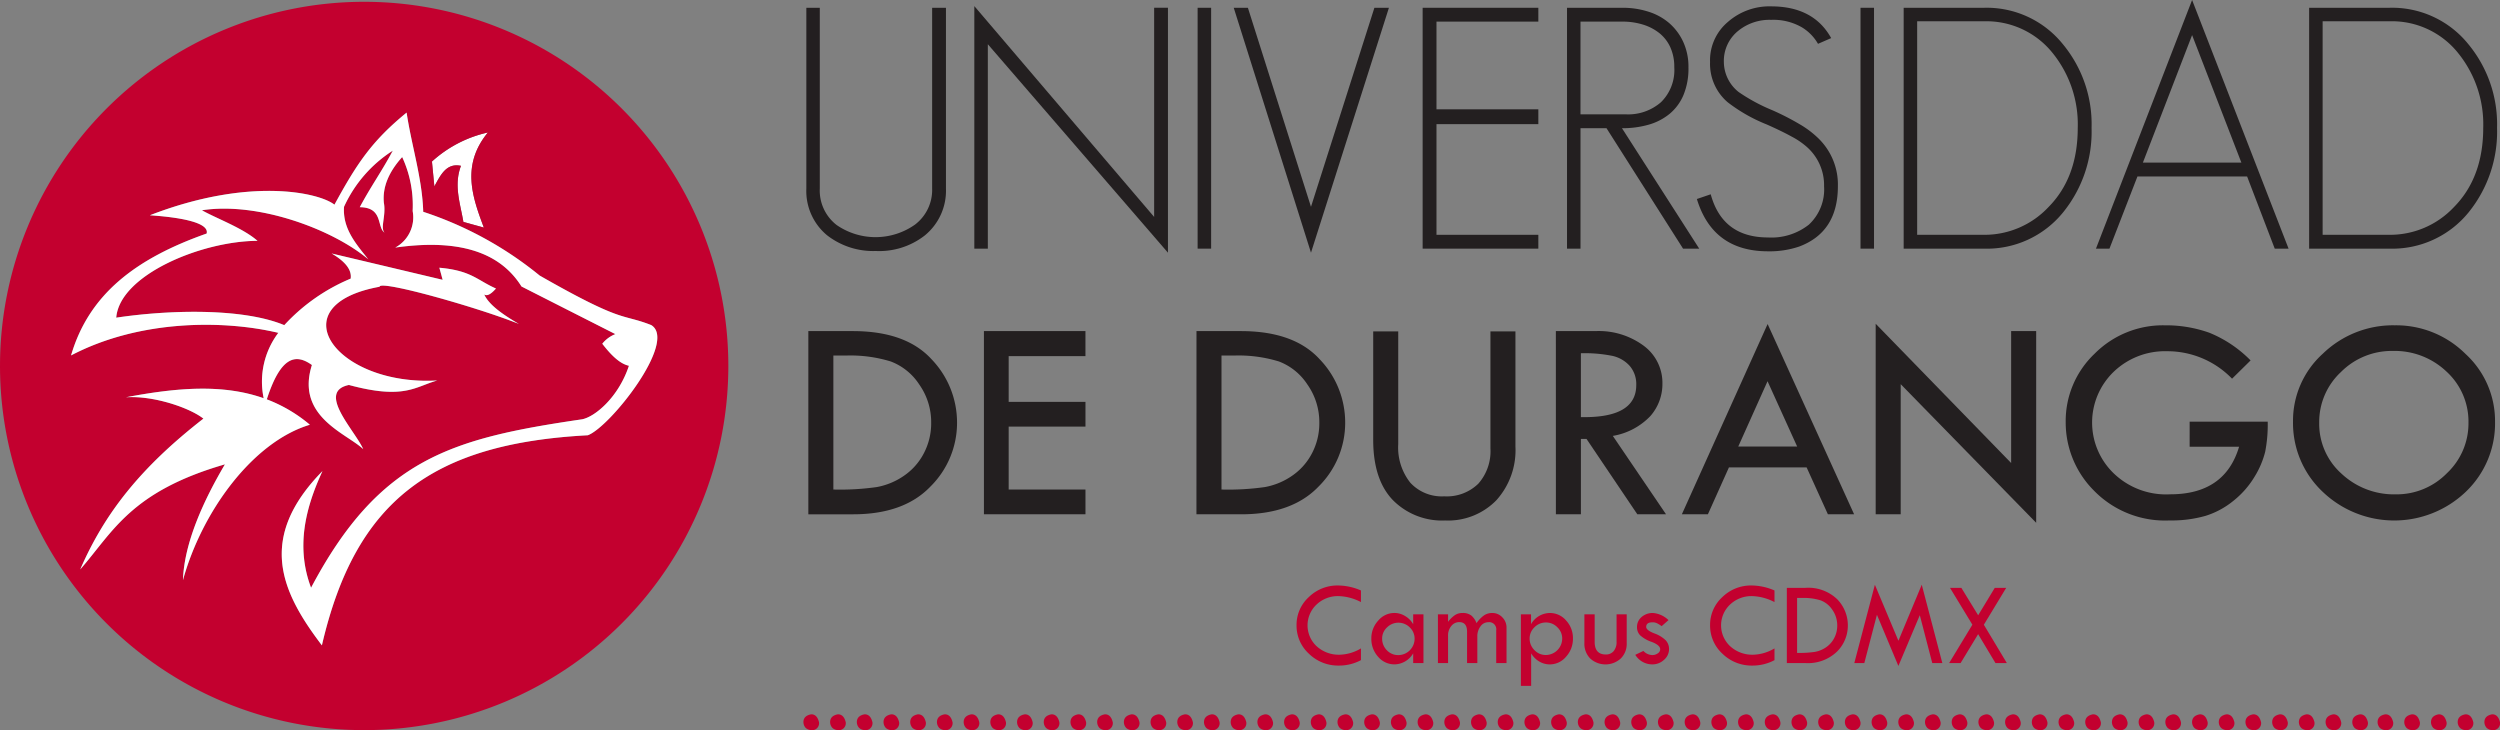 <svg id="Layer_1" data-name="Layer 1" xmlns="http://www.w3.org/2000/svg" viewBox="0 0 334.636 97.73">
  <rect x="0" y="0" width="334.636" height="97.73" fill="#808080" stroke="none"/>
  <defs>
    <style>
      .cls-1 {
        fill: #fff;
      }

      .cls-2 {
        fill: #c3002f;
      }

      .cls-3 {
        fill: #231f20;
      }
    </style>
  </defs>
  <title>CDMX</title>
  <g>
    <g>
      <path class="cls-1" d="M62.567,23.39c-.988,2.61-.09,5.036.323,7.507l2.741.76c-1.588-4.2-3.014-8.4.539-12.73a16.418,16.418,0,0,0-7.486,3.886q.161,1.666.322,3.326C59.842,24.616,60.613,22.973,62.567,23.39Z" transform="translate(-0.864 -1.194)"/>
      <path class="cls-2" d="M49.616,1.435A48.745,48.745,0,1,0,98.355,50.189,48.747,48.747,0,0,0,49.616,1.435ZM66.169,18.927c-3.553,4.331-2.127,8.534-.539,12.73L62.89,30.9c-.413-2.471-1.311-4.9-.323-7.507-1.953-.417-2.725,1.226-3.562,2.748q-.16-1.662-.322-3.326A16.418,16.418,0,0,1,66.169,18.927ZM79.545,59.456c-20.674,1.111-31.08,8.627-35.591,28.122-5.308-6.987-8.842-14.234.077-23.325-2.357,5.09-3.549,10.255-1.527,15.613C51.692,62.5,61.416,59.872,78.8,57.318c1.76-.358,4.865-2.973,6.255-7.163-.989-.225-2.076-1.014-3.566-2.95a4.225,4.225,0,0,1,1.749-1.289q-6.28-3.186-12.563-6.374c-3.109-4.962-9.039-6.319-16.9-5.208A4.6,4.6,0,0,0,56.1,29.441,15.367,15.367,0,0,0,54.7,22.215q-2.756,3.057-2.449,6.132c.314,1.731-.521,3.358.093,3.989-1.068-.726-.152-3.392-3.321-3.409,1.52-2.849,2.9-4.721,4.422-7.57a17.556,17.556,0,0,0-6.529,7.515c-.2,2.923,1.59,4.955,3.259,7.042-4.767-4.026-14.759-7.743-22.279-6.576,1.909,1.085,5.471,2.364,7.439,4.091-7.474.023-18.453,4.56-18.91,10.285,6.831-1.029,16.845-1.354,22.494,1A25.272,25.272,0,0,1,47.8,38.489c.18-1.218-.793-2.328-2.55-3.366q7.433,1.763,14.861,3.526c-.145-.539-.292-1.077-.44-1.618,4.292.381,5.051,1.668,7.579,2.783q-1.028,1.178-1.574.793c.627,1.387,2.469,2.681,4.644,3.949-5.388-2.177-18.612-5.929-18.653-4.98C38,42.077,45.828,52.9,59.4,52.132c-2.967.817-4.4,2.607-11.833.6-4.374.907.779,6.042,1.914,8.59-2.239-2.131-9.059-4.342-6.867-11.261-2.083-1.494-4.13-1.33-6.038,4.595a19.833,19.833,0,0,1,5.765,3.4c-7.657,2.3-14.462,11.627-16.988,20.8.172-5.112,2.861-10.825,5.619-15.5C18.335,67.011,16,72.383,11.6,77.418c3.258-7.481,8-13.581,16.49-20.189-1.805-1.429-6.632-3.11-10.379-2.856,6.817-1.292,12.967-1.812,18.447.126a10.848,10.848,0,0,1,1.956-8.754c-7.161-1.709-18.481-1.835-27.743,3.025,2.391-8.158,8.606-12.954,18.148-16.317.36-1.29-2.656-2.111-7.6-2.444,13.376-5.181,22.682-3.026,24.709-1.42,3.027-5.553,5.029-8.539,9.659-12.325.665,4.437,2.091,8.8,2.225,13.28A48.6,48.6,0,0,1,73.1,38.077c11.389,6.512,10.869,5.036,14.934,6.631C91.6,46.883,82.5,58.389,79.545,59.456Z" transform="translate(-0.864 -1.194)"/>
      <path class="cls-1" d="M88.034,44.708c-4.064-1.6-3.544-.118-14.934-6.631a48.6,48.6,0,0,0-15.584-8.532c-.135-4.485-1.56-8.844-2.225-13.28-4.63,3.786-6.631,6.772-9.659,12.325-2.026-1.606-11.332-3.761-24.709,1.42,4.939.333,7.955,1.154,7.6,2.444-9.542,3.363-15.757,8.159-18.148,16.317,9.262-4.86,20.582-4.734,27.743-3.025A10.848,10.848,0,0,0,36.158,54.5c-5.48-1.938-11.63-1.418-18.447-.126,3.748-.254,8.574,1.427,10.379,2.856C19.6,63.837,14.858,69.937,11.6,77.418c4.4-5.035,6.735-10.408,19.373-14.072-2.759,4.679-5.447,10.393-5.619,15.5,2.526-9.169,9.331-18.5,16.988-20.8a19.833,19.833,0,0,0-5.765-3.4c1.908-5.925,3.955-6.089,6.038-4.595-2.192,6.92,4.628,9.131,6.867,11.261-1.135-2.547-6.288-7.683-1.914-8.59,7.436,2.007,8.866.217,11.833-.6C45.828,52.9,38,42.077,51.67,39.576c.041-.949,13.265,2.8,18.653,4.98-2.175-1.268-4.017-2.562-4.644-3.949q.545.384,1.574-.793c-2.528-1.115-3.288-2.4-7.579-2.783.148.541.3,1.079.44,1.618q-7.427-1.765-14.861-3.526c1.757,1.038,2.73,2.147,2.55,3.366a25.272,25.272,0,0,0-8.887,6.228c-5.649-2.356-15.663-2.031-22.494-1,.458-5.724,11.436-10.262,18.91-10.285-1.968-1.727-5.53-3.006-7.439-4.091,7.52-1.168,17.512,2.55,22.279,6.576-1.669-2.087-3.461-4.119-3.259-7.042a17.556,17.556,0,0,1,6.529-7.515c-1.518,2.849-2.9,4.721-4.422,7.57,3.169.017,2.254,2.683,3.321,3.409-.614-.631.221-2.258-.093-3.989q-.309-3.072,2.449-6.132A15.367,15.367,0,0,1,56.1,29.441a4.6,4.6,0,0,1-2.334,4.893c7.863-1.111,13.793.246,16.9,5.208q6.28,3.189,12.563,6.374a4.225,4.225,0,0,0-1.749,1.289c1.49,1.937,2.577,2.725,3.566,2.95-1.389,4.189-4.495,6.8-6.255,7.163C61.416,59.872,51.692,62.5,42.5,79.866c-2.022-5.359-.831-10.523,1.527-15.613-8.919,9.091-5.385,16.338-.077,23.325,4.511-19.5,14.918-27.011,35.591-28.122C82.5,58.389,91.6,46.883,88.034,44.708Z" transform="translate(-0.864 -1.194)"/>
    </g>
    <g>
      <g>
        <path class="cls-2" d="M109.449,98.925a1.23,1.23,0,0,1-.729-.288,1.178,1.178,0,0,1-.316-.77q0-.871,1.045-1.061c.526,0,.873.352,1.042,1.061A.929.929,0,0,1,109.449,98.925Z" transform="translate(-0.864 -1.194)"/>
        <path class="cls-2" d="M113.024,98.925a1.223,1.223,0,0,1-.728-.288,1.168,1.168,0,0,1-.317-.77q0-.871,1.045-1.061c.526,0,.873.352,1.044,1.061A.93.93,0,0,1,113.024,98.925Z" transform="translate(-0.864 -1.194)"/>
        <path class="cls-2" d="M116.6,98.925a1.217,1.217,0,0,1-.728-.288,1.162,1.162,0,0,1-.316-.77q0-.871,1.044-1.061c.528,0,.873.352,1.043,1.061A.929.929,0,0,1,116.6,98.925Z" transform="translate(-0.864 -1.194)"/>
        <path class="cls-2" d="M120.172,98.925a1.22,1.22,0,0,1-.728-.288,1.178,1.178,0,0,1-.317-.77c0-.58.35-.935,1.045-1.061.527,0,.874.352,1.044,1.061A.93.93,0,0,1,120.172,98.925Z" transform="translate(-0.864 -1.194)"/>
        <path class="cls-2" d="M123.748,98.925a1.233,1.233,0,0,1-.731-.288,1.177,1.177,0,0,1-.315-.77q0-.871,1.046-1.061c.526,0,.873.352,1.042,1.061A.928.928,0,0,1,123.748,98.925Z" transform="translate(-0.864 -1.194)"/>
        <path class="cls-2" d="M127.322,98.925a1.228,1.228,0,0,1-.73-.288,1.181,1.181,0,0,1-.314-.77q0-.871,1.044-1.061c.526,0,.874.352,1.044,1.061A.93.93,0,0,1,127.322,98.925Z" transform="translate(-0.864 -1.194)"/>
        <path class="cls-2" d="M130.9,98.925a1.22,1.22,0,0,1-.729-.288,1.178,1.178,0,0,1-.316-.77c0-.58.35-.935,1.045-1.061.526,0,.874.352,1.043,1.061A.929.929,0,0,1,130.9,98.925Z" transform="translate(-0.864 -1.194)"/>
        <path class="cls-2" d="M134.472,98.925a1.232,1.232,0,0,1-.73-.288,1.183,1.183,0,0,1-.316-.77c0-.58.35-.935,1.046-1.061.525,0,.873.352,1.042,1.061A.929.929,0,0,1,134.472,98.925Z" transform="translate(-0.864 -1.194)"/>
        <path class="cls-2" d="M138.047,98.925a1.233,1.233,0,0,1-.731-.288,1.16,1.16,0,0,1-.313-.77q0-.871,1.044-1.061c.525,0,.873.352,1.042,1.061A.929.929,0,0,1,138.047,98.925Z" transform="translate(-0.864 -1.194)"/>
        <path class="cls-2" d="M141.619,98.925a1.22,1.22,0,0,1-.728-.288,1.173,1.173,0,0,1-.316-.77q0-.871,1.044-1.061c.528,0,.875.352,1.045,1.061A.93.93,0,0,1,141.619,98.925Z" transform="translate(-0.864 -1.194)"/>
        <path class="cls-2" d="M145.2,98.925a1.222,1.222,0,0,1-.729-.288,1.179,1.179,0,0,1-.317-.77c0-.58.351-.935,1.046-1.061.525,0,.874.352,1.043,1.061A.929.929,0,0,1,145.2,98.925Z" transform="translate(-0.864 -1.194)"/>
        <path class="cls-2" d="M148.769,98.925a1.233,1.233,0,0,1-.73-.288,1.182,1.182,0,0,1-.315-.77q0-.871,1.045-1.061c.527,0,.874.352,1.042,1.061A.928.928,0,0,1,148.769,98.925Z" transform="translate(-0.864 -1.194)"/>
        <path class="cls-2" d="M152.344,98.925a1.22,1.22,0,0,1-.728-.288,1.163,1.163,0,0,1-.316-.77q0-.871,1.044-1.061c.527,0,.873.352,1.043,1.061A.929.929,0,0,1,152.344,98.925Z" transform="translate(-0.864 -1.194)"/>
        <path class="cls-2" d="M155.918,98.925a1.22,1.22,0,0,1-.728-.288,1.18,1.18,0,0,1-.318-.77q0-.871,1.046-1.061c.526,0,.873.352,1.043,1.061A.929.929,0,0,1,155.918,98.925Z" transform="translate(-0.864 -1.194)"/>
        <path class="cls-2" d="M159.492,98.925a1.227,1.227,0,0,1-.729-.288,1.178,1.178,0,0,1-.315-.77q0-.871,1.044-1.061c.527,0,.874.352,1.044,1.061A.929.929,0,0,1,159.492,98.925Z" transform="translate(-0.864 -1.194)"/>
        <path class="cls-2" d="M163.068,98.925a1.226,1.226,0,0,1-.731-.288,1.172,1.172,0,0,1-.315-.77q0-.871,1.046-1.061c.526,0,.873.352,1.042,1.061A.928.928,0,0,1,163.068,98.925Z" transform="translate(-0.864 -1.194)"/>
        <path class="cls-2" d="M166.641,98.925a1.218,1.218,0,0,1-.727-.288,1.174,1.174,0,0,1-.317-.77q0-.871,1.044-1.061c.528,0,.874.352,1.044,1.061A.929.929,0,0,1,166.641,98.925Z" transform="translate(-0.864 -1.194)"/>
        <path class="cls-2" d="M170.217,98.925a1.223,1.223,0,0,1-.729-.288,1.178,1.178,0,0,1-.316-.77q0-.871,1.045-1.061c.526,0,.872.352,1.044,1.061A.93.93,0,0,1,170.217,98.925Z" transform="translate(-0.864 -1.194)"/>
        <path class="cls-2" d="M173.789,98.925a1.225,1.225,0,0,1-.728-.288,1.178,1.178,0,0,1-.316-.77q0-.871,1.044-1.061c.527,0,.876.352,1.044,1.061A.93.93,0,0,1,173.789,98.925Z" transform="translate(-0.864 -1.194)"/>
        <path class="cls-2" d="M177.364,98.925a1.222,1.222,0,0,1-.727-.288,1.179,1.179,0,0,1-.317-.77q0-.871,1.044-1.061c.529,0,.874.352,1.043,1.061A.929.929,0,0,1,177.364,98.925Z" transform="translate(-0.864 -1.194)"/>
        <path class="cls-2" d="M180.941,98.925a1.228,1.228,0,0,1-.73-.288,1.185,1.185,0,0,1-.317-.77q0-.871,1.047-1.061c.525,0,.872.352,1.043,1.061A.929.929,0,0,1,180.941,98.925Z" transform="translate(-0.864 -1.194)"/>
        <path class="cls-2" d="M184.514,98.925a1.222,1.222,0,0,1-.728-.288,1.174,1.174,0,0,1-.317-.77c0-.58.35-.935,1.045-1.061.527,0,.875.352,1.044,1.061A.93.93,0,0,1,184.514,98.925Z" transform="translate(-0.864 -1.194)"/>
        <path class="cls-2" d="M188.089,98.925a1.228,1.228,0,0,1-.73-.288,1.182,1.182,0,0,1-.314-.77q0-.871,1.044-1.061c.526,0,.874.352,1.042,1.061A.928.928,0,0,1,188.089,98.925Z" transform="translate(-0.864 -1.194)"/>
        <path class="cls-2" d="M191.664,98.925a1.22,1.22,0,0,1-.728-.288,1.174,1.174,0,0,1-.317-.77q0-.871,1.045-1.061c.527,0,.873.352,1.042,1.061A.929.929,0,0,1,191.664,98.925Z" transform="translate(-0.864 -1.194)"/>
        <path class="cls-2" d="M195.238,98.925a1.231,1.231,0,0,1-.73-.288,1.166,1.166,0,0,1-.314-.77q0-.871,1.044-1.061c.526,0,.874.352,1.043,1.061A.929.929,0,0,1,195.238,98.925Z" transform="translate(-0.864 -1.194)"/>
        <path class="cls-2" d="M198.811,98.925a1.225,1.225,0,0,1-.728-.288,1.171,1.171,0,0,1-.314-.77q0-.871,1.042-1.061c.527,0,.876.352,1.044,1.061A.929.929,0,0,1,198.811,98.925Z" transform="translate(-0.864 -1.194)"/>
        <path class="cls-2" d="M202.386,98.925a1.219,1.219,0,0,1-.727-.288,1.179,1.179,0,0,1-.317-.77q0-.871,1.044-1.061c.529,0,.874.352,1.044,1.061A.929.929,0,0,1,202.386,98.925Z" transform="translate(-0.864 -1.194)"/>
        <path class="cls-2" d="M205.962,98.925a1.223,1.223,0,0,1-.729-.288,1.173,1.173,0,0,1-.316-.77q0-.871,1.045-1.061c.527,0,.874.352,1.044,1.061A.93.93,0,0,1,205.962,98.925Z" transform="translate(-0.864 -1.194)"/>
        <path class="cls-2" d="M209.535,98.925a1.225,1.225,0,0,1-.728-.288,1.167,1.167,0,0,1-.316-.77c0-.58.35-.935,1.044-1.061.526,0,.873.352,1.043,1.061A.929.929,0,0,1,209.535,98.925Z" transform="translate(-0.864 -1.194)"/>
        <path class="cls-2" d="M213.109,98.925a1.22,1.22,0,0,1-.728-.288,1.177,1.177,0,0,1-.316-.77c0-.58.35-.935,1.044-1.061.528,0,.876.352,1.044,1.061A.929.929,0,0,1,213.109,98.925Z" transform="translate(-0.864 -1.194)"/>
        <path class="cls-2" d="M216.685,98.925a1.22,1.22,0,0,1-.729-.288,1.172,1.172,0,0,1-.315-.77q0-.871,1.044-1.061c.528,0,.873.352,1.043,1.061A.929.929,0,0,1,216.685,98.925Z" transform="translate(-0.864 -1.194)"/>
        <path class="cls-2" d="M220.26,98.925a1.225,1.225,0,0,1-.729-.288,1.178,1.178,0,0,1-.316-.77q0-.871,1.045-1.061c.526,0,.872.352,1.042,1.061A.929.929,0,0,1,220.26,98.925Z" transform="translate(-0.864 -1.194)"/>
        <path class="cls-2" d="M223.833,98.925a1.227,1.227,0,0,1-.727-.288,1.168,1.168,0,0,1-.317-.77q0-.871,1.044-1.061c.527,0,.876.352,1.044,1.061A.928.928,0,0,1,223.833,98.925Z" transform="translate(-0.864 -1.194)"/>
        <path class="cls-2" d="M227.408,98.925a1.228,1.228,0,0,1-.729-.288,1.188,1.188,0,0,1-.315-.77q0-.871,1.044-1.061c.529,0,.875.352,1.043,1.061A.928.928,0,0,1,227.408,98.925Z" transform="translate(-0.864 -1.194)"/>
        <path class="cls-2" d="M230.984,98.925a1.223,1.223,0,0,1-.73-.288,1.167,1.167,0,0,1-.316-.77c0-.58.347-.935,1.046-1.061.526,0,.872.352,1.042,1.061A.929.929,0,0,1,230.984,98.925Z" transform="translate(-0.864 -1.194)"/>
        <path class="cls-2" d="M234.557,98.925a1.228,1.228,0,0,1-.729-.288,1.178,1.178,0,0,1-.316-.77c0-.58.35-.935,1.045-1.061.527,0,.876.352,1.044,1.061A.929.929,0,0,1,234.557,98.925Z" transform="translate(-0.864 -1.194)"/>
        <path class="cls-2" d="M238.132,98.925a1.222,1.222,0,0,1-.729-.288,1.177,1.177,0,0,1-.315-.77q0-.871,1.044-1.061c.528,0,.875.352,1.044,1.061A.93.93,0,0,1,238.132,98.925Z" transform="translate(-0.864 -1.194)"/>
        <path class="cls-2" d="M241.708,98.925a1.218,1.218,0,0,1-.729-.288,1.167,1.167,0,0,1-.316-.77c0-.58.347-.935,1.045-1.061.526,0,.872.352,1.042,1.061A.929.929,0,0,1,241.708,98.925Z" transform="translate(-0.864 -1.194)"/>
        <path class="cls-2" d="M245.282,98.925a1.227,1.227,0,0,1-.73-.288,1.171,1.171,0,0,1-.314-.77q0-.871,1.044-1.061c.526,0,.872.352,1.043,1.061A.929.929,0,0,1,245.282,98.925Z" transform="translate(-0.864 -1.194)"/>
        <path class="cls-2" d="M248.855,98.925a1.225,1.225,0,0,1-.729-.288,1.171,1.171,0,0,1-.314-.77q0-.871,1.043-1.061c.527,0,.875.352,1.044,1.061A.931.931,0,0,1,248.855,98.925Z" transform="translate(-0.864 -1.194)"/>
        <path class="cls-2" d="M252.43,98.925a1.225,1.225,0,0,1-.729-.288,1.183,1.183,0,0,1-.316-.77c0-.58.35-.935,1.045-1.061.528,0,.874.352,1.043,1.061A.928.928,0,0,1,252.43,98.925Z" transform="translate(-0.864 -1.194)"/>
        <path class="cls-2" d="M256.005,98.925a1.225,1.225,0,0,1-.729-.288,1.178,1.178,0,0,1-.316-.77q0-.871,1.045-1.061c.527,0,.873.352,1.044,1.061A.93.93,0,0,1,256.005,98.925Z" transform="translate(-0.864 -1.194)"/>
        <path class="cls-2" d="M259.579,98.925a1.225,1.225,0,0,1-.728-.288,1.178,1.178,0,0,1-.316-.77c0-.58.35-.935,1.044-1.061.528,0,.873.352,1.043,1.061A.928.928,0,0,1,259.579,98.925Z" transform="translate(-0.864 -1.194)"/>
        <path class="cls-2" d="M263.155,98.925a1.217,1.217,0,0,1-.729-.288,1.168,1.168,0,0,1-.317-.77q0-.871,1.046-1.061c.526,0,.873.352,1.042,1.061A.929.929,0,0,1,263.155,98.925Z" transform="translate(-0.864 -1.194)"/>
        <path class="cls-2" d="M266.728,98.925a1.217,1.217,0,0,1-.728-.288,1.185,1.185,0,0,1-.318-.77c0-.58.35-.935,1.046-1.061.526,0,.874.352,1.043,1.061A.929.929,0,0,1,266.728,98.925Z" transform="translate(-0.864 -1.194)"/>
        <path class="cls-2" d="M270.3,98.925a1.233,1.233,0,0,1-.729-.288,1.177,1.177,0,0,1-.315-.77q0-.871,1.044-1.061c.527,0,.874.352,1.043,1.061A.928.928,0,0,1,270.3,98.925Z" transform="translate(-0.864 -1.194)"/>
        <path class="cls-2" d="M273.877,98.925a1.22,1.22,0,0,1-.728-.288,1.174,1.174,0,0,1-.317-.77q0-.871,1.045-1.061c.527,0,.874.352,1.042,1.061A.929.929,0,0,1,273.877,98.925Z" transform="translate(-0.864 -1.194)"/>
        <path class="cls-2" d="M277.453,98.925a1.222,1.222,0,0,1-.729-.288,1.163,1.163,0,0,1-.316-.77q0-.871,1.045-1.061c.526,0,.873.352,1.043,1.061A.929.929,0,0,1,277.453,98.925Z" transform="translate(-0.864 -1.194)"/>
        <path class="cls-2" d="M281.028,98.925a1.226,1.226,0,0,1-.731-.288,1.183,1.183,0,0,1-.315-.77q0-.871,1.046-1.061c.526,0,.873.352,1.042,1.061A.929.929,0,0,1,281.028,98.925Z" transform="translate(-0.864 -1.194)"/>
        <path class="cls-2" d="M284.6,98.925a1.22,1.22,0,0,1-.729-.288,1.178,1.178,0,0,1-.316-.77q0-.871,1.045-1.061c.526,0,.874.352,1.042,1.061A.929.929,0,0,1,284.6,98.925Z" transform="translate(-0.864 -1.194)"/>
        <path class="cls-2" d="M288.174,98.925a1.225,1.225,0,0,1-.728-.288,1.179,1.179,0,0,1-.317-.77c0-.58.351-.935,1.045-1.061.529,0,.875.352,1.045,1.061A.93.93,0,0,1,288.174,98.925Z" transform="translate(-0.864 -1.194)"/>
        <path class="cls-2" d="M291.751,98.925a1.223,1.223,0,0,1-.73-.288,1.183,1.183,0,0,1-.316-.77q0-.871,1.046-1.061c.527,0,.873.352,1.043,1.061A.929.929,0,0,1,291.751,98.925Z" transform="translate(-0.864 -1.194)"/>
        <path class="cls-2" d="M295.325,98.925a1.223,1.223,0,0,1-.729-.288,1.172,1.172,0,0,1-.315-.77q0-.871,1.044-1.061c.527,0,.874.352,1.042,1.061A.929.929,0,0,1,295.325,98.925Z" transform="translate(-0.864 -1.194)"/>
        <path class="cls-2" d="M298.9,98.925a1.223,1.223,0,0,1-.727-.288,1.173,1.173,0,0,1-.316-.77q0-.871,1.043-1.061c.527,0,.875.352,1.044,1.061A.929.929,0,0,1,298.9,98.925Z" transform="translate(-0.864 -1.194)"/>
        <path class="cls-2" d="M302.474,98.925a1.228,1.228,0,0,1-.729-.288,1.173,1.173,0,0,1-.316-.77q0-.871,1.045-1.061c.528,0,.874.352,1.043,1.061A.929.929,0,0,1,302.474,98.925Z" transform="translate(-0.864 -1.194)"/>
        <path class="cls-2" d="M306.048,98.925a1.223,1.223,0,0,1-.729-.288,1.178,1.178,0,0,1-.315-.77q0-.871,1.044-1.061c.527,0,.874.352,1.043,1.061A.929.929,0,0,1,306.048,98.925Z" transform="translate(-0.864 -1.194)"/>
        <path class="cls-2" d="M309.622,98.925a1.22,1.22,0,0,1-.727-.288,1.168,1.168,0,0,1-.317-.77q0-.871,1.044-1.061c.527,0,.873.352,1.043,1.061A.928.928,0,0,1,309.622,98.925Z" transform="translate(-0.864 -1.194)"/>
        <path class="cls-2" d="M313.2,98.925a1.227,1.227,0,0,1-.73-.288,1.178,1.178,0,0,1-.316-.77c0-.58.35-.935,1.046-1.061.526,0,.874.352,1.042,1.061A.928.928,0,0,1,313.2,98.925Z" transform="translate(-0.864 -1.194)"/>
        <path class="cls-2" d="M316.773,98.925a1.217,1.217,0,0,1-.729-.288,1.178,1.178,0,0,1-.317-.77q0-.871,1.046-1.061c.527,0,.873.352,1.043,1.061A.929.929,0,0,1,316.773,98.925Z" transform="translate(-0.864 -1.194)"/>
      </g>
      <g>
        <path class="cls-2" d="M320.157,98.925a1.222,1.222,0,0,1-.728-.288,1.178,1.178,0,0,1-.316-.77q0-.871,1.044-1.061c.528,0,.874.352,1.044,1.061A.929.929,0,0,1,320.157,98.925Z" transform="translate(-0.864 -1.194)"/>
        <path class="cls-2" d="M323.732,98.925a1.231,1.231,0,0,1-.73-.288,1.178,1.178,0,0,1-.316-.77q0-.871,1.046-1.061c.526,0,.874.352,1.043,1.061A.929.929,0,0,1,323.732,98.925Z" transform="translate(-0.864 -1.194)"/>
        <path class="cls-2" d="M327.305,98.925a1.225,1.225,0,0,1-.728-.288,1.161,1.161,0,0,1-.314-.77q0-.871,1.042-1.061c.527,0,.874.352,1.043,1.061A.929.929,0,0,1,327.305,98.925Z" transform="translate(-0.864 -1.194)"/>
        <path class="cls-2" d="M330.881,98.925a1.217,1.217,0,0,1-.728-.288,1.168,1.168,0,0,1-.317-.77q0-.871,1.045-1.061c.529,0,.873.352,1.044,1.061A.93.93,0,0,1,330.881,98.925Z" transform="translate(-0.864 -1.194)"/>
        <path class="cls-2" d="M334.455,98.925a1.225,1.225,0,0,1-.728-.288,1.178,1.178,0,0,1-.316-.77q0-.871,1.044-1.061c.528,0,.874.352,1.045,1.061A.929.929,0,0,1,334.455,98.925Z" transform="translate(-0.864 -1.194)"/>
      </g>
    </g>
    <g>
      <path class="cls-3" d="M124.647,32.713a9.885,9.885,0,0,1-6.55,2.078,10.058,10.058,0,0,1-6.548-2.122,7.7,7.7,0,0,1-2.753-6.234V2.235h1.8v24.2a5.839,5.839,0,0,0,2.258,4.88,9.16,9.16,0,0,0,10.475-.047,5.824,5.824,0,0,0,2.306-4.833V2.235h1.849v24.2A7.727,7.727,0,0,1,124.647,32.713Z" transform="translate(-0.864 -1.194)"/>
      <path class="cls-3" d="M133.089,7.113V34.476h-1.807V2.011l24.069,28.22v-28H157.2V35.018Z" transform="translate(-0.864 -1.194)"/>
      <path class="cls-3" d="M161.171,34.476V2.235h1.808V34.476Z" transform="translate(-0.864 -1.194)"/>
      <path class="cls-3" d="M176.345,35.018,166.005,2.235H167.9l8.445,26.643,8.488-26.643h1.944Z" transform="translate(-0.864 -1.194)"/>
      <path class="cls-3" d="M191.291,34.476V2.235h15.487V4.086H193.143V15.826h13.635v1.986H193.143V32.624h13.635v1.852Z" transform="translate(-0.864 -1.194)"/>
      <path class="cls-3" d="M226.149,34.476,215.9,18.353h-3.478V34.476h-1.806V2.235h7.454a11.173,11.173,0,0,1,3.43.52,7.852,7.852,0,0,1,2.8,1.535A7.467,7.467,0,0,1,226.171,6.8a7.951,7.951,0,0,1,.7,3.431,9.214,9.214,0,0,1-.656,3.657,6.571,6.571,0,0,1-1.851,2.531,7.761,7.761,0,0,1-2.823,1.465,12.751,12.751,0,0,1-3.566.474l10.341,16.123ZM224.434,7.5a5.157,5.157,0,0,0-1.491-1.9,6.688,6.688,0,0,0-2.214-1.131,9.267,9.267,0,0,0-2.71-.383h-5.6V16.5h6.1a6.675,6.675,0,0,0,4.672-1.623,6.025,6.025,0,0,0,1.783-4.7A6.257,6.257,0,0,0,224.434,7.5Z" transform="translate(-0.864 -1.194)"/>
      <path class="cls-3" d="M241.681,34.2a12.3,12.3,0,0,1-4.154.633q-7.4,0-9.528-7l1.853-.632q1.577,5.777,7.675,5.779a8.079,8.079,0,0,0,5.464-1.717,6.442,6.442,0,0,0,2.033-5.148,6.814,6.814,0,0,0-2.393-5.327,10.158,10.158,0,0,0-1.941-1.309q-1.31-.725-3.342-1.626a21.566,21.566,0,0,1-5.237-2.981,6.758,6.758,0,0,1-2.348-5.373,6.7,6.7,0,0,1,2.393-5.374,8.418,8.418,0,0,1,5.78-2.079q5.687,0,8.038,4.248l-1.761.767a6.131,6.131,0,0,0-2.167-2.214,7.614,7.614,0,0,0-4.11-.995,6.626,6.626,0,0,0-4.426,1.489,5.156,5.156,0,0,0-1.9,4.157,5.173,5.173,0,0,0,1.988,4.019,24.041,24.041,0,0,0,4.517,2.437,33.966,33.966,0,0,1,3.655,1.876,12.823,12.823,0,0,1,2.485,1.875,8.622,8.622,0,0,1,2.618,6.408Q246.875,32.266,241.681,34.2Z" transform="translate(-0.864 -1.194)"/>
      <path class="cls-3" d="M249.9,34.476V2.235h1.809V34.476Z" transform="translate(-0.864 -1.194)"/>
      <path class="cls-3" d="M277.035,29.6a13.142,13.142,0,0,1-10.611,4.878H255.678V2.235h10.746a13.1,13.1,0,0,1,10.568,4.878,16.789,16.789,0,0,1,3.838,11.2A17.137,17.137,0,0,1,277.035,29.6Zm-1.35-21.224a11.359,11.359,0,0,0-9.261-4.332h-8.939V32.624h8.939a11.729,11.729,0,0,0,8.627-3.7q3.928-3.968,3.928-10.61A15.177,15.177,0,0,0,275.685,8.375Z" transform="translate(-0.864 -1.194)"/>
      <path class="cls-3" d="M305.348,34.476l-3.7-9.663H286.971l-3.747,9.663h-1.806L294.286,1.194,307.2,34.476ZM294.286,5.892,287.7,22.96h13.182Z" transform="translate(-0.864 -1.194)"/>
      <path class="cls-3" d="M331.313,29.6A13.149,13.149,0,0,1,320.7,34.476h-10.75V2.235H320.7a13.1,13.1,0,0,1,10.566,4.878,16.811,16.811,0,0,1,3.839,11.2A17.172,17.172,0,0,1,331.313,29.6ZM329.958,8.375A11.35,11.35,0,0,0,320.7,4.042h-8.941V32.624H320.7a11.737,11.737,0,0,0,8.626-3.7q3.923-3.968,3.929-10.61A15.162,15.162,0,0,0,329.958,8.375Z" transform="translate(-0.864 -1.194)"/>
    </g>
    <g>
      <path class="cls-3" d="M109.064,45.513h5.95q7.064,0,10.509,3.735a12.224,12.224,0,0,1,3.446,8.526,12,12,0,0,1-3.562,8.547q-3.564,3.715-10.356,3.715h-5.987Zm3.35,3.272V66.724h.192a34.766,34.766,0,0,0,5.621-.335,9.321,9.321,0,0,0,3.58-1.474,8.227,8.227,0,0,0,2.7-3.012,8.651,8.651,0,0,0,1-4.129,8.739,8.739,0,0,0-1.6-5.119,7.88,7.88,0,0,0-3.823-3.081,18.357,18.357,0,0,0-5.975-.788Z" transform="translate(-0.864 -1.194)"/>
      <path class="cls-3" d="M132.567,45.513h13.59v3.349H135.879v6.121h10.279v3.312H135.879v8.429h10.279v3.311h-13.59Z" transform="translate(-0.864 -1.194)"/>
      <path class="cls-3" d="M161.018,45.513h5.948q7.065,0,10.51,3.735a12.216,12.216,0,0,1,3.447,8.526,12,12,0,0,1-3.563,8.547Q173.8,70.035,167,70.035h-5.987Zm3.349,3.272V66.724h.192a34.739,34.739,0,0,0,5.621-.335,9.312,9.312,0,0,0,3.581-1.474,8.228,8.228,0,0,0,2.7-3.012,8.639,8.639,0,0,0,1-4.129,8.748,8.748,0,0,0-1.6-5.119,7.886,7.886,0,0,0-3.821-3.081,18.378,18.378,0,0,0-5.978-.788Z" transform="translate(-0.864 -1.194)"/>
      <path class="cls-3" d="M184.675,45.55h3.35V60.623a7.584,7.584,0,0,0,1.609,5.177,5.727,5.727,0,0,0,4.551,1.829,6.031,6.031,0,0,0,4.552-1.685,6.549,6.549,0,0,0,1.628-4.743V45.55h3.348V60.969a10.011,10.011,0,0,1-2.568,7.2,9.023,9.023,0,0,1-6.844,2.694,9.253,9.253,0,0,1-7-2.734q-2.626-2.734-2.628-8.066Z" transform="translate(-0.864 -1.194)"/>
      <path class="cls-3" d="M209.123,45.513h5.313a10.1,10.1,0,0,1,6.458,1.971,6.171,6.171,0,0,1,2.493,5.052,6.5,6.5,0,0,1-1.614,4.35,9,9,0,0,1-5.027,2.655l7.123,10.493h-3.842l-6.8-10.086h-.751V70.035h-3.349Zm3.349,2.965v8.547q7.412.153,7.412-4.293a3.735,3.735,0,0,0-.867-2.55,4.37,4.37,0,0,0-2.31-1.349A18.923,18.923,0,0,0,212.472,48.477Z" transform="translate(-0.864 -1.194)"/>
      <path class="cls-3" d="M237.468,44.568l11.578,25.467h-3.509l-2.848-6.276h-10.4l-2.816,6.276h-3.485Zm-.011,7.655-3.922,8.746h7.889Z" transform="translate(-0.864 -1.194)"/>
      <path class="cls-3" d="M251.932,44.53l18.133,18.639V45.513h3.35V71.172L255.281,52.616V70.035h-3.349Z" transform="translate(-0.864 -1.194)"/>
      <path class="cls-3" d="M302.116,49.438l-2.482,2.446a12.044,12.044,0,0,0-8.682-3.677,9.918,9.918,0,0,0-7.179,2.769,9.439,9.439,0,0,0-.087,13.472,10.1,10.1,0,0,0,7.671,2.911q7.333,0,9.22-6.371h-6.62V57.639h10.451a18.971,18.971,0,0,1-.337,4.018,11.791,11.791,0,0,1-1.394,3.3,12.022,12.022,0,0,1-2.819,3.239,11.128,11.128,0,0,1-3.773,2.047,16.581,16.581,0,0,1-4.8.615,13.306,13.306,0,0,1-10.135-3.991,12.9,12.9,0,0,1-3.783-9.128,12.421,12.421,0,0,1,3.869-9.2,12.884,12.884,0,0,1,9.375-3.8,17.305,17.305,0,0,1,5.978.992A16.393,16.393,0,0,1,302.116,49.438Z" transform="translate(-0.864 -1.194)"/>
      <path class="cls-3" d="M307.795,57.629a12.082,12.082,0,0,1,4-9.1,13.5,13.5,0,0,1,9.625-3.791,13.157,13.157,0,0,1,9.452,3.818,12.173,12.173,0,0,1,3.964,9.07,12.643,12.643,0,0,1-3.918,9.4A13.863,13.863,0,0,1,311.741,67,12.625,12.625,0,0,1,307.795,57.629Zm23.485.154a9.063,9.063,0,0,0-2.926-6.837,10.062,10.062,0,0,0-7.2-2.777A9.6,9.6,0,0,0,314.2,51a9.135,9.135,0,0,0-2.9,6.787,8.943,8.943,0,0,0,2.973,6.8,10.27,10.27,0,0,0,7.284,2.777,9.417,9.417,0,0,0,6.845-2.836A9.145,9.145,0,0,0,331.28,57.783Z" transform="translate(-0.864 -1.194)"/>
    </g>
    <g>
      <path class="cls-2" d="M183.034,80.23v1.556a6.872,6.872,0,0,0-2.994-.8,4.146,4.146,0,0,0-2.955,1.132,3.821,3.821,0,0,0,.028,5.588,4.386,4.386,0,0,0,3.077,1.124,5.823,5.823,0,0,0,2.844-.845v1.572a6.212,6.212,0,0,1-2.962.727,5.585,5.585,0,0,1-4-1.583,5.084,5.084,0,0,1-1.659-3.817,5.02,5.02,0,0,1,1.631-3.758,5.479,5.479,0,0,1,3.93-1.563A7.875,7.875,0,0,1,183.034,80.23Z" transform="translate(-0.864 -1.194)"/>
      <path class="cls-2" d="M190.025,83.429H191.4v6.517h-1.375v-1.3a2.943,2.943,0,0,1-2.488,1.477,2.859,2.859,0,0,1-2.2-1.011,3.537,3.537,0,0,1-.912-2.457,3.461,3.461,0,0,1,.92-2.39,2.822,2.822,0,0,1,2.161-1.023,2.75,2.75,0,0,1,1.454.419,2.978,2.978,0,0,1,1.066,1.09Zm.19,3.278a2.074,2.074,0,0,0-.641-1.529,2.157,2.157,0,0,0-3.055,0,2.005,2.005,0,0,0-.649,1.485,2.164,2.164,0,0,0,.633,1.572,2.065,2.065,0,0,0,1.535.648,2.194,2.194,0,0,0,2.176-2.172Z" transform="translate(-0.864 -1.194)"/>
      <path class="cls-2" d="M193.335,89.946V83.429h1.359v1a3.994,3.994,0,0,1,.92-.9,1.81,1.81,0,0,1,1.007-.284,1.874,1.874,0,0,1,1.165.324,2.436,2.436,0,0,1,.715,1.035,4.231,4.231,0,0,1,1-1.035,1.944,1.944,0,0,1,1.114-.324,1.8,1.8,0,0,1,1.34.581,1.914,1.914,0,0,1,.564,1.379v4.74H201.14V85.562a.951.951,0,0,0-1.07-1.082,1.265,1.265,0,0,0-1.034.553,2.177,2.177,0,0,0-.424,1.367v3.547h-1.375v-4.2q0-1.28-1.051-1.28a1.331,1.331,0,0,0-1.059.521,1.944,1.944,0,0,0-.434,1.288v3.673Z" transform="translate(-0.864 -1.194)"/>
      <path class="cls-2" d="M205.8,83.429V84.74a2.935,2.935,0,0,1,2.524-1.493,2.835,2.835,0,0,1,2.174,1.007,3.465,3.465,0,0,1,.911,2.405,3.531,3.531,0,0,1-.923,2.441,2.84,2.84,0,0,1-2.178,1.027,2.774,2.774,0,0,1-1.392-.379,3.033,3.033,0,0,1-1.1-1.1V93h-1.375V83.429Zm4.171,3.231a2.059,2.059,0,0,0-.646-1.5,2.089,2.089,0,0,0-1.522-.644,2.126,2.126,0,0,0-1.542.64,2.049,2.049,0,0,0-.65,1.509,2.141,2.141,0,0,0,.643,1.548,2.056,2.056,0,0,0,1.518.656,2.209,2.209,0,0,0,2.2-2.2Z" transform="translate(-0.864 -1.194)"/>
      <path class="cls-2" d="M212.942,83.429h1.375V87.1q0,1.7,1.493,1.7a1.309,1.309,0,0,0,1.051-.454,1.857,1.857,0,0,0,.387-1.244V83.429h1.359v3.895a2.714,2.714,0,0,1-.8,2.014,3.034,3.034,0,0,1-4.084,0,2.8,2.8,0,0,1-.782-2.062Z" transform="translate(-0.864 -1.194)"/>
      <path class="cls-2" d="M224.2,84.2l-.916.806a4.839,4.839,0,0,0-.616-.383,1.363,1.363,0,0,0-.616-.13q-.837,0-.837.616,0,.442,1.063.858a4.216,4.216,0,0,1,1.529.915,1.688,1.688,0,0,1,.466,1.2,1.879,1.879,0,0,1-.671,1.431,2.269,2.269,0,0,1-1.58.612,2.66,2.66,0,0,1-2.267-1.28l1.082-.521a1.7,1.7,0,0,0,1.185.553,1.234,1.234,0,0,0,.747-.233.666.666,0,0,0,.32-.541q0-.545-1.122-.981a4.452,4.452,0,0,1-1.552-.881,1.526,1.526,0,0,1-.431-1.1,1.73,1.73,0,0,1,.612-1.354,2.235,2.235,0,0,1,1.537-.541A3.4,3.4,0,0,1,224.2,84.2Z" transform="translate(-0.864 -1.194)"/>
      <path class="cls-2" d="M238.387,80.23v1.556a6.872,6.872,0,0,0-2.994-.8,4.146,4.146,0,0,0-2.955,1.132,3.821,3.821,0,0,0,.028,5.588,4.386,4.386,0,0,0,3.077,1.124,5.823,5.823,0,0,0,2.844-.845v1.572a6.212,6.212,0,0,1-2.962.727,5.585,5.585,0,0,1-4-1.583,5.084,5.084,0,0,1-1.659-3.817,5.02,5.02,0,0,1,1.631-3.758,5.479,5.479,0,0,1,3.93-1.563A7.875,7.875,0,0,1,238.387,80.23Z" transform="translate(-0.864 -1.194)"/>
      <path class="cls-2" d="M240.039,79.882h2.441a5.593,5.593,0,0,1,4.313,1.533,5.016,5.016,0,0,1,1.414,3.5,4.922,4.922,0,0,1-1.461,3.508,5.616,5.616,0,0,1-4.25,1.525h-2.457Zm1.375,1.343v7.363h.079a14.2,14.2,0,0,0,2.307-.138,3.828,3.828,0,0,0,1.469-.6,3.369,3.369,0,0,0,1.106-1.236,3.544,3.544,0,0,0,.411-1.695,3.589,3.589,0,0,0-.656-2.1,3.239,3.239,0,0,0-1.568-1.264,7.536,7.536,0,0,0-2.453-.324Z" transform="translate(-0.864 -1.194)"/>
      <path class="cls-2" d="M258.1,79.463l2.753,10.483h-1.347l-1.667-6.405-2.868,6.793L252.1,83.486l-1.689,6.461h-1.339l2.753-10.483,3.151,7.5Z" transform="translate(-0.864 -1.194)"/>
      <path class="cls-2" d="M261.881,79.882H263.4l2.25,3.669,2.222-3.669H269.4l-2.99,4.936,3.077,5.128h-1.523l-2.319-3.867L263.3,89.946h-1.534l3.11-5.134Z" transform="translate(-0.864 -1.194)"/>
    </g>
  </g>
</svg>
